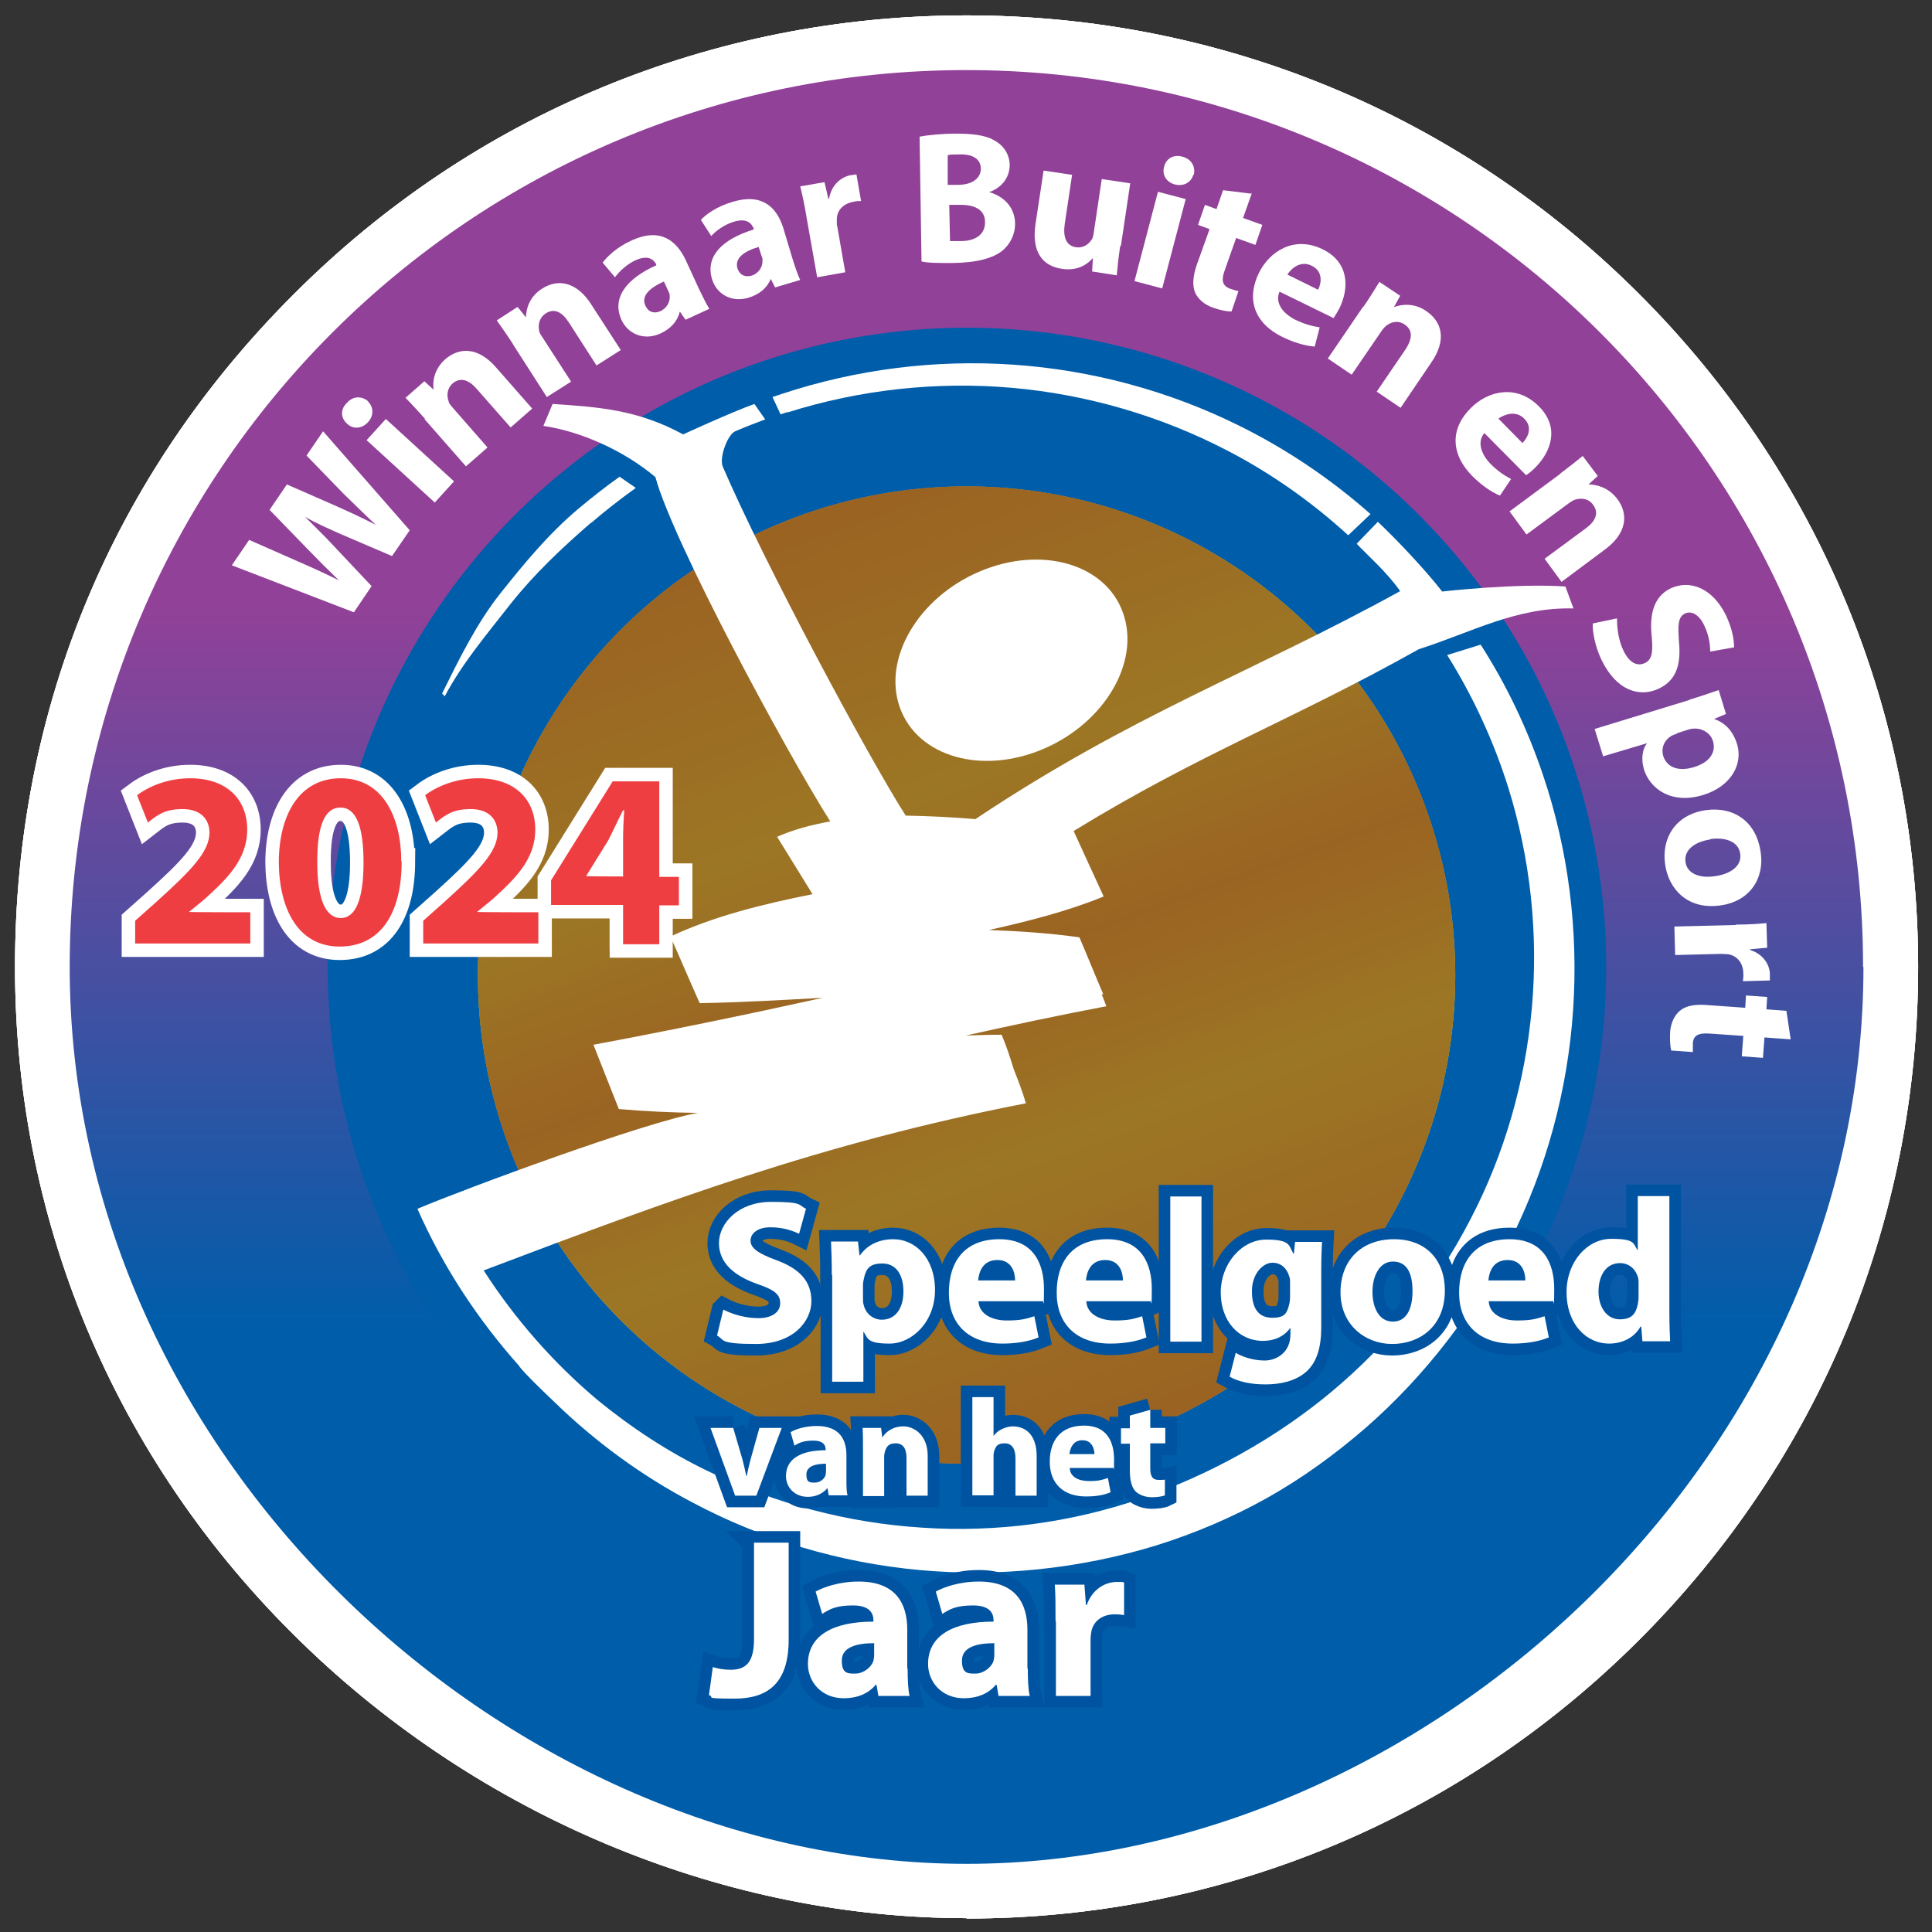 <?xml version="1.0" encoding="UTF-8"?>
<svg xmlns="http://www.w3.org/2000/svg" xmlns:xlink="http://www.w3.org/1999/xlink" version="1.1" viewBox="0 0 501.7 501.7">
  <rect x="0" y="0" width="501.7" height="501.7" fill="#333333" stroke="none"/>
  <defs>
    <style>
      .cls-1 {
        fill: url(#Naamloos_verloop);
      }

      .cls-1, .cls-2, .cls-3, .cls-4, .cls-5, .cls-6, .cls-7, .cls-8, .cls-9 {
        stroke-width: 0px;
      }

      .cls-1, .cls-3, .cls-4, .cls-6 {
        fill-rule: evenodd;
      }

      .cls-2 {
        fill: #835723;
      }

      .cls-3 {
        fill: url(#Naamloos_verloop_2);
      }

      .cls-10 {
        stroke: #0053a1;
        stroke-width: 6px;
      }

      .cls-10, .cls-11 {
        stroke-miterlimit: 10;
      }

      .cls-10, .cls-6, .cls-8 {
        fill: #fff;
      }

      .cls-11 {
        fill: #616161;
        stroke: #fff;
        stroke-width: 7px;
      }

      .cls-4 {
        fill: #f1901d;
      }

      .cls-5 {
        fill: #005daa;
      }

      .cls-12 {
        mix-blend-mode: screen;
        opacity: .8;
      }

      .cls-13 {
        isolation: isolate;
      }

      .cls-7 {
        fill: url(#Naamloos_verloop_3);
      }

      .cls-9 {
        fill: #ef3e42;
      }
    </style>
    <linearGradient id="Naamloos_verloop" data-name="Naamloos verloop" x1="251" y1="393.1" x2="251" y2="-72.7" gradientTransform="translate(0 411.3) scale(1 -1)" gradientUnits="userSpaceOnUse">
      <stop offset=".3" stop-color="#568fc8"/>
      <stop offset=".7" stop-color="#005daa"/>
    </linearGradient>
    <linearGradient id="Naamloos_verloop_2" data-name="Naamloos verloop 2" x1="251" y1="393.1" x2="251" y2="-72.7" gradientTransform="translate(0 411.3) scale(1 -1)" gradientUnits="userSpaceOnUse">
      <stop offset=".3" stop-color="#914198"/>
      <stop offset=".7" stop-color="#005daa"/>
    </linearGradient>
    <linearGradient id="Naamloos_verloop_3" data-name="Naamloos verloop 3" x1="209.6" y1="271.6" x2="292.5" y2="44.2" gradientTransform="translate(0 411.3) scale(1 -1)" gradientUnits="userSpaceOnUse">
      <stop offset="0" stop-color="#f7921e"/>
      <stop offset=".3" stop-color="#fff32a"/>
      <stop offset=".5" stop-color="#f7921e"/>
      <stop offset=".7" stop-color="#fff32a"/>
      <stop offset="1" stop-color="#f7921e"/>
    </linearGradient>
  </defs>
  <g class="cls-13">
    <g id="Laag_1" data-name="Laag 1">
      <path class="cls-6" d="M251,498.1c-61.8,0-123.9-25.3-170.4-69.4C31.1,381.8,3.9,318.7,3.9,251.1S29.6,123,76.3,76.4C122.9,29.7,185,4,251,4s128,25.7,174.7,72.4c46.7,46.7,72.4,108.7,72.4,174.7s-25.7,128-72.4,174.7-108.7,72.4-174.7,72.4h0Z"/>
      <path class="cls-1" d="M483.8,251.1c0-128.6-104.3-232.9-232.9-232.9S18.1,122.4,18.1,251.1s115,232.9,232.9,232.9,232.9-104.3,232.9-232.9h-.1Z"/>
      <path class="cls-6" d="M251,498.1c-61.8,0-123.9-25.3-170.4-69.4C31.1,381.8,3.9,318.7,3.9,251.1S29.6,123,76.3,76.4C122.9,29.7,185,4,251,4s128,25.7,174.7,72.4c46.7,46.7,72.4,108.7,72.4,174.7s-25.7,128-72.4,174.7-108.7,72.4-174.7,72.4h0Z"/>
      <path class="cls-4" d="M483.8,251.1c0-128.6-104.3-232.9-232.9-232.9S18.1,122.4,18.1,251.1s115,232.9,232.9,232.9,232.9-104.3,232.9-232.9h-.1Z"/>
      <path class="cls-6" d="M251,498.1c-61.8,0-123.9-25.3-170.4-69.4C31.1,381.8,3.9,318.7,3.9,251.1S29.6,123,76.3,76.4C122.9,29.7,185,4,251,4s128,25.7,174.7,72.4c46.7,46.7,72.4,108.7,72.4,174.7s-25.7,128-72.4,174.7-108.7,72.4-174.7,72.4h0Z"/>
      <path class="cls-3" d="M483.8,251.1c0-128.6-104.3-232.9-232.9-232.9S18.1,122.4,18.1,251.1s115,232.9,232.9,232.9,232.9-104.3,232.9-232.9h-.1Z"/>
      <circle class="cls-5" cx="251.1" cy="251.1" r="166"/>
      <g>
        <circle class="cls-7" cx="251" cy="253.2" r="126.9"/>
        <g class="cls-12">
          <circle class="cls-2" cx="251" cy="253.2" r="126.9"/>
        </g>
      </g>
      <path class="cls-8" d="M191.7,301.8h.2-.2Z"/>
      <g>
        <g>
          <path class="cls-8" d="M153.5,135.8c3.7-3.2,7.6-6.2,11.6-9.1l-4.2-2.9c-3.7,2.6-7.2,5.4-10.7,8.3-7.7,6.5-13.9,14-20.2,21.9-6.2,7.8-10.8,17.2-15.2,26.1l.7.7c4.6-8.7,11.1-16.3,17.1-24,6.1-7.7,13.3-14.5,20.8-21h0Z"/>
          <g>
            <path class="cls-8" d="M254.4,148.4c-16,6.8-25.3,22.7-20.7,35.4s21.2,17.5,37.2,10.7,25.3-22.7,20.7-35.4c-4.5-12.7-21.2-17.5-37.2-10.7h0Z"/>
            <path class="cls-8" d="M204.5,107.1c18.7-5.9,38.6-8.1,58.2-6.4,19.5,1.7,38.7,7.3,56,16.3,11.4,5.9,22,13.4,31.4,22l5.8-5.5c-10.3-9.1-21.7-16.8-34-22.9-18.3-9.1-38.4-14.5-58.7-15.9-20.3-1.4-40.9,1.2-60.2,7.6-.8.3-1.6.5-2.4.8l2.1,4.5c.6-.2,1.2-.4,1.8-.6h0Z"/>
          </g>
        </g>
        <path class="cls-8" d="M135,355c1.4,1.8,4.9,5.2,9.1,9.2h0c10.5,10.2,22.5,19,35.6,25.9,18.2,9.7,38.4,15.7,59,17.6s41.7-.3,61.6-6.4c9.9-3.1,19.6-7.2,28.7-12.3,9.1-5.1,17.5-11.2,25.5-18.1,15.6-13.6,28.6-30.5,37.8-49,9.3-18.6,14.8-38.9,16.2-59.6,1.4-20.6-1.2-41.5-7.8-61-4-11.9-9.4-23.3-16.2-33.9l-8.7,2.7c6.7,10.7,12,22.2,15.8,34.2,5.8,18.5,7.9,38.1,6.2,57.3-1.7,19.2-7.1,38.1-16,55.1-8.8,17.1-21.1,32.2-35.9,44.6-14.6,12.2-31.6,21.6-49.7,27.9-18.1,6.2-37.5,8.8-56.7,7.5-19.2-1.2-38.3-6.2-55.7-14.7-10.2-4.9-19.9-11.3-28.7-18.5-11.4-9.6-21.4-21-29.5-33.6,47.8-18.1,87.9-33.1,140.8-43.4-.9-3.1-2-5.9-3.1-8.7-1-3.2-2-6.3-3.2-9.1-3.1,0-6.2.1-9.3.2,12.2-2.7,24.3-5.3,36.5-7.6-.4-1-.8-2.1-1.2-3.1h.4c-2.1-4.9-4.1-9.9-6.2-14.8-7.8-1.1-15.7-1.6-23.5-1.9,10.4-2.3,20.5-4.9,29.8-8.7-2.6-5.7-5.2-11.3-7.8-17,32.9-20.2,56.8-28.8,89.6-47.2,14-4.5,25.4-11,40.2-10.6l-2.1-5.7c-12.5-.9-32,1.3-32,1.3-4.2-5.4-11.5-13.2-16.7-18.1l-5.5,5.7c2.9,3.1,7.7,7.2,11.3,12.3-38.5,21.2-69.4,31.9-110.3,59.2-6-.5-12.1-.8-18.1-.9-9.5-14.8-36.8-65.7-47.5-90.6-1-2.3,1.2-8.3,3.2-9.2,2.8-1.2,5.7-2.3,7.8-3.1l-2.8-4c-5.9,2.1-18.5,7.9-18.5,7.9-11.8-6.4-21.8-7.1-33.9-7.9l-2.4,5.7c9.6,1.4,20.8,6.3,29.1,13.3,4.5,16.7,33.6,70.7,45.4,89.4-4.9.9-9.5,2.1-13.8,4l9.2,14.9c-13,2.6-25.6,5.7-36.9,11,2.6,5.8,5,11.5,7.6,17.3,10.7-.2,21.3-.8,32-1.4-19.9,4.4-39.8,8.5-59.6,12.2,2.2,5.6,4.4,11.1,6.6,16.7,6.9.6,13.7.9,20.5,1-13.7,2.4-60,19.5-72.8,24.9,6.6,15,15.7,28.8,26.5,40.9v.2h.1Z"/>
      </g>
      <g>
        <path class="cls-11" d="M35.1,245v-5.9l5.5-4.9c9.2-8.3,13.7-13,13.8-17.9,0-3.4-2.1-6.2-7-6.2s-6.8,1.8-9,3.5l-2.8-7.1c3.2-2.4,8.1-4.4,13.8-4.4,9.6,0,14.8,5.6,14.8,13.3s-5.1,12.7-11.2,18.2l-3.9,3.2h0c0,.1,15.9.1,15.9.1v8.1h-29.9,0Z"/>
        <path class="cls-11" d="M104.3,223.8c0,13.1-5.3,22-16.1,22s-15.7-9.8-15.8-21.8c0-12.2,5.2-21.9,16.1-21.9s15.7,10.1,15.7,21.6h.1ZM82.4,224.1c0,9.7,2.3,14.3,6.1,14.3s5.9-4.8,5.9-14.4-2-14.3-6-14.3-6.1,4.6-6,14.4Z"/>
        <path class="cls-11" d="M109.9,245v-5.9l5.5-4.9c9.2-8.3,13.7-13,13.8-17.9,0-3.4-2.1-6.2-7-6.2s-6.8,1.8-9,3.5l-2.8-7.1c3.2-2.4,8.1-4.4,13.8-4.4,9.6,0,14.8,5.6,14.8,13.3s-5.1,12.7-11.2,18.2l-3.9,3.2h0c0,.1,15.9.1,15.9.1v8.1h-29.9Z"/>
        <path class="cls-11" d="M161.8,245.1v-10.1h-18.7v-6.4l16-25.7h12.1v24.8h5.1v7.4h-5.1v10.1h-9.4ZM161.8,227.7v-9.4c0-2.5.1-5.1.3-7.9h-.3c-1.4,2.7-2.5,5.2-3.9,7.9l-5.7,9.2h0c0,.1,9.5.1,9.5.1h0Z"/>
      </g>
      <g>
        <path class="cls-9" d="M35.1,245v-5.9l5.5-4.9c9.2-8.3,13.7-13,13.8-17.9,0-3.4-2.1-6.2-7-6.2s-6.8,1.8-9,3.5l-2.8-7.1c3.2-2.4,8.1-4.4,13.8-4.4,9.6,0,14.8,5.6,14.8,13.3s-5.1,12.7-11.2,18.2l-3.9,3.2h0c0,.1,15.9.1,15.9.1v8.1h-29.9,0Z"/>
        <path class="cls-9" d="M104.3,223.8c0,13.1-5.3,22-16.1,22s-15.7-9.8-15.8-21.8c0-12.2,5.2-21.9,16.1-21.9s15.7,10.1,15.7,21.6h.1ZM82.4,224.1c0,9.7,2.3,14.3,6.1,14.3s5.9-4.8,5.9-14.4-2-14.3-6-14.3-6.1,4.6-6,14.4Z"/>
        <path class="cls-9" d="M109.9,245v-5.9l5.5-4.9c9.2-8.3,13.7-13,13.8-17.9,0-3.4-2.1-6.2-7-6.2s-6.8,1.8-9,3.5l-2.8-7.1c3.2-2.4,8.1-4.4,13.8-4.4,9.6,0,14.8,5.6,14.8,13.3s-5.1,12.7-11.2,18.2l-3.9,3.2h0c0,.1,15.9.1,15.9.1v8.1h-29.9Z"/>
        <path class="cls-9" d="M161.8,245.1v-10.1h-18.7v-6.4l16-25.7h12.1v24.8h5.1v7.4h-5.1v10.1h-9.4ZM161.8,227.7v-9.4c0-2.5.1-5.1.3-7.9h-.3c-1.4,2.7-2.5,5.2-3.9,7.9l-5.7,9.2h0c0,.1,9.5.1,9.5.1h0Z"/>
      </g>
      <g>
        <path class="cls-8" d="M91.9,159l-31.7-12.2,4.5-6.6,12.7,5.6c3.7,1.6,7.6,3.4,10.6,4.9h0c-2.6-2.5-5.5-5.4-8.4-8.4l-9.6-9.9,4.5-6.6,13,5.7c3.6,1.6,6.8,3.1,10.1,4.8h0c-2.8-2.6-5.5-5.3-8.4-8.1l-9.6-9.9,4.3-6.3,22.5,25.7-4.6,6.7-13.3-5.7c-3.1-1.4-6-2.6-9.3-4.5h0c2.7,2.7,5,4.9,7.3,7.4l10,10.6-4.6,6.8h0Z"/>
        <path class="cls-8" d="M95.5,104.2c1.5,1.4,1.7,3.7,0,5.5-1.6,1.7-3.9,1.8-5.4.3-1.6-1.4-1.8-3.7,0-5.4,1.6-1.8,3.8-1.8,5.5-.4h0ZM112.9,130.5l-17.7-16.2,5-5.5,17.7,16.2s-5,5.5-5,5.5Z"/>
        <path class="cls-8" d="M110.5,108.9c-2-2.2-3.7-4.1-5.2-5.6l4.9-4.3,2.4,2.2h0c-.3-1.9,0-5.2,3-7.9,3.7-3.2,8.6-3.2,13.2,2.1l9.4,10.7-5.6,4.9-8.8-10c-2-2.3-4.2-3.2-6.3-1.4-1.5,1.4-1.5,3.2-1,4.6,0,.5.6,1.1,1,1.6l9.1,10.4-5.6,4.9-10.8-12.3h.3Z"/>
        <path class="cls-8" d="M133.3,89.5c-1.6-2.5-3.1-4.6-4.3-6.3l5.4-3.5,2.1,2.6h.1c0-1.9.8-5.2,4.1-7.3,4.1-2.7,9-1.9,12.8,4l7.7,11.9-6.3,4-7.2-11.2c-1.7-2.6-3.7-3.8-6-2.3-1.7,1.1-2,3-1.7,4.4,0,.5.4,1.1.8,1.7l7.5,11.6-6.3,4-8.8-13.7h0Z"/>
        <path class="cls-8" d="M178,83l-1.4-2h-.1c-.6,2.5-2.4,4.4-5,5.6-4.4,2-8.5,0-10.1-3.5-2.6-5.7,1.2-10.7,9-14.2v-.3c-.7-1.2-2.1-2.5-5.4-1-2.2,1-4.2,2.9-5.3,4.4l-3.2-3.8c1.1-1.5,3.6-4,7.6-5.8,7.3-3.3,11.5,0,13.9,5l3.5,7.6c1,2.1,2,4.1,2.7,5.2l-6.1,2.8h0ZM172.4,73.1c-3.6,1.6-6,3.7-4.8,6.3.8,1.7,2.3,2.1,3.9,1.4,1.7-.8,2.6-2.5,2.4-4.1,0-.4-.2-.8-.4-1.2l-1.1-2.4h0Z"/>
        <path class="cls-8" d="M201.3,74.7l-1.1-2.2h-.1c-.9,2.3-3,4-5.7,4.8-4.6,1.4-8.4-1.1-9.5-4.8-1.8-6,2.7-10.4,10.8-12.9v-.3c-.5-1.2-1.7-2.8-5.2-1.7-2.3.7-4.6,2.3-5.8,3.7l-2.7-4.2c1.3-1.4,4.1-3.5,8.3-4.7,7.6-2.3,11.4,1.4,13.1,6.8l2.4,8c.7,2.2,1.4,4.3,2,5.5l-6.4,1.9h-.1ZM197.1,64.1c-3.8,1.1-6.4,2.9-5.6,5.6.6,1.8,2,2.3,3.6,1.9,1.8-.5,2.9-2.2,2.9-3.7s-.1-.8-.2-1.3l-.8-2.5h.1Z"/>
        <path class="cls-8" d="M209.4,56.1c-.6-3.5-1.1-5.7-1.6-7.7l6.3-1.1,1,4.3h.2c.6-3.7,3.2-5.6,5.5-6.1.7,0,1-.2,1.6-.2l1.2,6.9c-.5,0-1.2,0-2,.2-2.7.5-4.3,2.3-4.3,4.6s0,1.1.1,1.7l2.1,12-7.3,1.3-2.8-15.8h0Z"/>
        <path class="cls-8" d="M238.7,35.5c2-.4,5.9-.8,9.6-.8s7.4.3,9.8,1.7c2.3,1.2,4,3.4,4.1,6.4,0,2.9-1.6,5.7-5.3,7.1h0c3.8,1.1,6.6,3.9,6.7,8.1,0,3-1.3,5.4-3.3,7.1-2.4,1.9-6.4,3.1-12.9,3.2-3.7,0-6.4,0-8.1-.4l-.5-32.4h-.1ZM246.3,48h2.4c3.9,0,6-1.8,6-4.2s-2-3.8-5.4-3.7c-1.6,0-2.5,0-3.2.2v7.7h.2ZM246.6,62.6h2.9c3.4,0,6.3-1.4,6.3-4.9s-3.1-4.6-6.8-4.5h-2.5l.2,9.4h0Z"/>
        <path class="cls-8" d="M290.9,63.9c-.5,3.1-.7,5.6-.9,7.6l-6.4-1,.2-3.4h-.1c-1.1,1.3-3.7,3.4-8,2.7-4.8-.7-7.9-4.2-6.8-11.6l2.1-13.9,7.4,1.1-1.9,12.7c-.5,3.4.3,5.7,2.9,6.1,2,.3,3.4-.9,4.1-2,.3-.4.4-1,.5-1.6l2.1-14.1,7.4,1.1-2.4,16.1-.2.2h0Z"/>
        <path class="cls-8" d="M294.6,73l6.1-23.2,7.2,1.9-6.1,23.2-7.2-1.9ZM309.9,45.3c-.5,2-2.5,3.2-4.8,2.6-2.3-.6-3.4-2.6-2.8-4.6.5-2.1,2.4-3.3,4.8-2.6,2.3.6,3.4,2.6,2.9,4.7h-.1Z"/>
        <path class="cls-8" d="M325.1,50.1l-2.3,6.5,5,1.8-1.8,5.2-5-1.8-2.9,8.2c-1,2.7-.8,4.2,1.4,5,.9.3,1.6.5,2.1.6l-1.8,5.3c-1.1,0-2.8-.3-4.8-1-2.3-.8-3.9-2.3-4.6-3.8-.8-1.8-.7-4.2.4-7.4l3.3-9.2-3-1.1,1.8-5.2,3,1.1,1.7-4.9,7.4.9v-.2h0Z"/>
        <path class="cls-8" d="M332.2,75.9c-1.1,2.9,1,5.5,4.1,7.1,2.3,1.1,4.3,1.7,6.4,2l-1.3,5c-2.6-.2-5.5-1.1-8.4-2.5-7.3-3.6-9.4-9.8-6.1-16.6,2.7-5.5,9-9.8,16.5-6.2,7,3.4,7,10.1,4.4,15.4-.6,1.1-1.2,2.1-1.5,2.5l-13.9-6.8h-.2ZM342.3,75.2c.8-1.6,1.4-4.7-1.7-6.2-2.8-1.4-5.2.6-6.3,2.3l7.9,3.9s.1,0,.1,0Z"/>
        <path class="cls-8" d="M354.1,79.6c1.7-2.5,3-4.6,4.1-6.4l5.4,3.6-1.6,2.9h.1c1.7-.6,5-1.2,8.3,1.1,4.1,2.8,5.3,7.5,1.3,13.3l-8,11.8-6.2-4.2,7.5-11c1.7-2.6,2-4.9-.2-6.4-1.7-1.2-3.5-.7-4.7.2-.4.3-.9.8-1.3,1.4l-7.8,11.4-6.2-4.2,9.2-13.5h.1Z"/>
        <path class="cls-8" d="M385.5,112.4c-2,2.3-.9,5.5,1.5,8,1.8,1.8,3.5,3,5.4,4l-2.9,4.3c-2.4-1-4.9-2.8-7.2-5.1-5.7-5.8-5.7-12.4-.3-17.7,4.3-4.3,11.7-6.3,17.6-.4,5.5,5.5,3.2,11.8-1,16-.9.9-1.8,1.6-2.3,1.9l-10.9-11h0ZM395.3,115.1c1.3-1.3,2.9-4,.5-6.4-2.2-2.2-5.1-1.1-6.7,0l6.2,6.3h0Z"/>
        <path class="cls-8" d="M405,123.1c2.4-1.8,4.4-3.4,6-4.7l3.9,5.2-2.4,2.2h0c1.8,0,5.1.6,7.5,3.8,2.9,3.9,2.5,8.8-3.1,13l-11.4,8.5-4.4-6,10.7-7.9c2.5-1.8,3.5-4,1.9-6.1-1.2-1.7-3.1-1.8-4.5-1.4-.5.1-1.1.5-1.7.9l-11.1,8.2-4.4-6,13.1-9.7s-.1,0-.1,0Z"/>
        <path class="cls-8" d="M419.9,160.6c0,2.3.3,5.5,1.7,8.4,1.5,3.1,3.5,4.1,5.5,3.2,1.9-.9,2.2-2.8,1.8-7-.6-5.8.6-10.3,4.9-12.4,5.1-2.4,11,0,14.4,7,1.6,3.4,2.1,6.2,2.1,8.3l-6.2,1.1c0-1.5-.2-4-1.6-6.9s-3.4-3.7-4.9-3c-1.9.9-1.9,3-1.6,7.5.6,6.2-1,10-5.2,12-5,2.4-11.1.6-15-7.6-1.6-3.4-2.3-7.2-2.2-9.3l6.2-1.3h.1Z"/>
        <path class="cls-8" d="M438.7,181.7c3-.9,5.5-1.8,7.6-2.5l1.9,6.2-3.1,1.3h0c3,1,5,3.3,6,6.6,1.5,5-1.4,10.8-8.7,13.1-8.3,2.6-13.9-1.5-15.5-6.6-.8-2.8-.4-5.3.8-6.8h0l-11.4,3.4-2.2-7.1,24.5-7.5h.1ZM435.5,190.5c-.6.2-1.1.4-1.5.6-1.8,1.1-2.7,3.1-2.1,5.2,1,3.1,4.1,4.1,8,2.9,3.7-1.1,5.9-3.6,4.9-6.8-.6-2-2.7-3.3-4.9-3.2-.4,0-.9.1-1.3.2l-3.1,1h0Z"/>
        <path class="cls-8" d="M446.9,235.1c-8.7,1.3-13.6-4.3-14.5-10.6-1-6.9,2.7-12.9,10.4-14.1,7.7-1.1,13.3,3.2,14.4,10.8,1.1,7.3-3.2,12.9-10.3,13.9h0ZM444.1,218c-4.1.6-6.9,2.8-6.4,5.9.4,2.9,3.6,4.3,7.8,3.6,3.5-.5,6.9-2.4,6.4-5.8-.5-3.5-4.4-4.3-7.8-3.8h0Z"/>
        <path class="cls-8" d="M450.8,240.1c3.5,0,5.8-.2,7.9-.4l.2,6.4-4.4.4v.2c3.5,1.1,5.1,4,5.1,6.3v1.6l-7,.2c0-.5.2-1.2.1-2,0-2.7-1.6-4.6-3.9-5-.5,0-1.1-.1-1.7-.1l-12.1.3-.2-7.4,16.1-.4h-.1Z"/>
        <path class="cls-8" d="M465,269.9l-6.8-.5-.4,5.3-5.5-.4.4-5.3-8.7-.6c-2.9-.2-4.3.4-4.4,2.6v2.2l-5.6-.4c-.3-1-.4-2.8-.3-4.9.2-2.4,1.2-4.3,2.5-5.4,1.5-1.3,3.9-1.8,7.2-1.5l9.8.7.2-3.2,5.5.4-.2,3.2,5.2.4,1.1,7.4h0Z"/>
      </g>
      <g>
        <path class="cls-10" d="M187.9,340.1c2.1,1.1,5.5,2.2,9,2.2s5.7-1.5,5.7-3.9-1.7-3.5-6-5c-5.9-2.1-9.9-5.4-9.9-10.6s5.1-10.7,13.5-10.7,7,.8,9.1,1.8l-1.8,6.5c-1.4-.7-4-1.7-7.4-1.7s-5.2,1.6-5.2,3.5,2,3.3,6.6,5c6.3,2.3,9.2,5.6,9.2,10.7s-4.6,11.1-14.4,11.1-8.1-1.1-10.1-2.2l1.6-6.6h0Z"/>
        <path class="cls-10" d="M216,331.1c0-3.4-.1-6.3-.2-8.7h7l.4,3.6h.1c1.9-2.7,4.9-4.2,8.7-4.2,5.7,0,10.8,4.9,10.8,13.2s-6,13.9-11.8,13.9-5.6-1.3-6.7-3h-.1v12.9h-8.1v-27.8h0ZM224.1,337.2c0,.6,0,1.2.2,1.7.5,2.2,2.4,3.8,4.7,3.8,3.5,0,5.6-2.9,5.6-7.3s-1.9-7.3-5.5-7.3-4.3,1.7-4.8,4.1c-.1.4-.2,1-.2,1.4v3.6h0Z"/>
        <path class="cls-10" d="M254.1,338c.2,3.3,3.6,4.9,7.3,4.9s5-.4,7.2-1.1l1.1,5.5c-2.7,1.1-5.9,1.6-9.4,1.6-8.8,0-13.9-5.1-13.9-13.2s4.1-13.9,13.1-13.9,11.6,6.5,11.6,12.9-.2,2.6-.3,3.2h-16.7ZM263.6,332.5c0-2-.8-5.3-4.6-5.3s-4.8,3.1-5,5.3h9.6Z"/>
        <path class="cls-10" d="M282.1,338c.2,3.3,3.6,4.9,7.3,4.9s5-.4,7.2-1.1l1.1,5.5c-2.7,1.1-5.9,1.6-9.4,1.6-8.8,0-13.9-5.1-13.9-13.2s4.1-13.9,13.1-13.9,11.6,6.5,11.6,12.9-.2,2.6-.3,3.2h-16.7ZM291.6,332.5c0-2-.8-5.3-4.6-5.3s-4.8,3.1-5,5.3h9.6Z"/>
        <path class="cls-10" d="M303.9,310.7h8.1v37.7h-8.1v-37.7Z"/>
        <path class="cls-10" d="M343.1,344.6c0,5-1,9.1-4,11.7-2.8,2.4-6.7,3.2-10.5,3.2s-7-.7-9.3-2l1.6-6.2c1.6,1,4.5,2,7.5,2s6.7-2,6.7-6.8v-1.6h-.1c-1.5,2.1-4,3.3-7,3.3-6.4,0-11-5.2-11-12.6s5.4-13.7,11.8-13.7,5.8,1.5,7.1,3.7h.1l.3-3.1h7c-.1,1.7-.2,3.9-.2,7.7v14.4ZM335,333c0-.5,0-1-.2-1.5-.6-2.1-2.1-3.6-4.4-3.6s-5.3,2.7-5.3,7.4,1.9,6.9,5.3,6.9,3.8-1.4,4.3-3.2c.2-.6.3-1.5.3-2.2v-3.8h0Z"/>
        <path class="cls-10" d="M375.2,335.1c0,9.5-6.7,13.9-13.7,13.9s-13.4-5-13.4-13.4,5.5-13.8,13.9-13.8,13.2,5.5,13.2,13.3ZM356.4,335.4c0,4.5,1.9,7.8,5.3,7.8s5.1-3.1,5.1-7.9-1.5-7.7-5.1-7.7-5.3,4-5.3,7.8h0Z"/>
        <path class="cls-10" d="M386.6,338c.2,3.3,3.6,4.9,7.3,4.9s5-.4,7.2-1.1l1.1,5.5c-2.7,1.1-5.9,1.6-9.4,1.6-8.8,0-13.9-5.1-13.9-13.2s4.1-13.9,13.1-13.9,11.6,6.5,11.6,12.9-.2,2.6-.3,3.2h-16.7ZM396.1,332.5c0-2-.8-5.3-4.6-5.3s-4.8,3.1-5,5.3h9.6Z"/>
        <path class="cls-10" d="M433.5,310.7v29.9c0,2.9.1,6,.2,7.7h-7.2l-.3-3.8h-.2c-1.6,2.9-4.8,4.4-8.1,4.4-6.2,0-11.1-5.3-11.1-13.3s5.4-13.9,11.6-13.9,5.7,1.2,6.8,2.9h.1v-14h8.2ZM425.5,333.4c0-.4,0-1-.1-1.5-.5-2.1-2.2-3.9-4.7-3.9-3.7,0-5.6,3.3-5.6,7.4s2.2,7.2,5.5,7.2,4.2-1.6,4.7-3.9c.1-.6.2-1.2.2-1.9v-3.4h0Z"/>
        <path class="cls-10" d="M190.4,370.8l2.4,8.2c.4,1.5.7,2.9,1,4.3h.1c.3-1.4.6-2.8,1-4.3l2.3-8.2h5.8l-6.6,17.6h-5.5l-6.4-17.6h5.9Z"/>
        <path class="cls-10" d="M219.8,384.1c0,1.7,0,3.3.3,4.2h-4.9l-.3-1.8h-.1c-1.2,1.4-3,2.2-5,2.2-3.6,0-5.7-2.6-5.7-5.4,0-4.6,4.1-6.7,10.3-6.7v-.2c0-1-.5-2.3-3.2-2.3s-3.7.6-4.9,1.3l-1-3.5c1.2-.7,3.6-1.6,6.8-1.6,5.9,0,7.7,3.5,7.7,7.6v6.2h0ZM214.5,380.1c-2.9,0-5.1.7-5.1,2.8s.9,2.1,2.2,2.1,2.5-.9,2.8-2c0-.3.1-.6.1-.9v-1.9h0Z"/>
        <path class="cls-10" d="M224.1,376.4c0-2.2,0-4-.1-5.6h4.8l.3,2.4h.1c.7-1.2,2.5-2.8,5.4-2.8s6.3,2.4,6.3,7.6v10.4h-5.5v-9.8c0-2.3-.8-3.8-2.8-3.8s-2.4,1-2.8,2.1c-.1.4-.2.9-.2,1.4v10.2h-5.5v-12h0Z"/>
        <path class="cls-10" d="M252.5,362.8h5.5v10.1h0c.6-.8,1.3-1.4,2.2-1.8.8-.4,1.8-.7,2.8-.7,3.5,0,6.2,2.4,6.2,7.7v10.3h-5.5v-9.7c0-2.3-.8-3.9-2.8-3.9s-2.3.9-2.7,1.9c-.1.3-.2.8-.2,1.2v10.4h-5.5v-25.5Z"/>
        <path class="cls-10" d="M277.8,381.3c.1,2.3,2.4,3.3,5,3.3s3.4-.3,4.9-.8l.7,3.7c-1.8.8-4,1.1-6.4,1.1-6,0-9.4-3.5-9.4-9s2.8-9.4,8.9-9.4,7.8,4.4,7.8,8.8-.1,1.8-.2,2.2h-11.3ZM284.2,377.6c0-1.3-.6-3.6-3.1-3.6s-3.2,2.1-3.4,3.6h6.5Z"/>
        <path class="cls-10" d="M298.7,366.1v4.7h3.9v4h-3.9v6.4c0,2.1.5,3.1,2.2,3.1s1.1,0,1.6-.1v4.1c-.6.3-2,.5-3.5.5s-3.2-.6-4.1-1.5-1.5-2.7-1.5-5.2v-7.2h-2.3v-4h2.3v-3.3l5.3-1.5Z"/>
        <path class="cls-10" d="M195.8,400.6h9v25.2c0,11.3-5.4,15.3-14.1,15.3s-4.8-.4-6.6-.9l1-7.3c1.2.4,2.8.7,4.6.7,3.8,0,6.1-1.7,6.1-7.9v-25.1h0Z"/>
        <path class="cls-10" d="M235.7,433.4c0,2.7.1,5.4.5,7h-8.1l-.5-2.9h-.2c-1.9,2.3-4.8,3.5-8.3,3.5-5.8,0-9.3-4.3-9.3-8.9,0-7.5,6.7-11,17-11v-.4c0-1.6-.8-3.8-5.3-3.8s-6.1,1-8,2.2l-1.7-5.8c2-1.1,6-2.6,11.2-2.6,9.6,0,12.6,5.7,12.6,12.5v10.1h.1ZM227,426.7c-4.7,0-8.4,1.1-8.4,4.5s1.5,3.4,3.5,3.4,4.1-1.5,4.7-3.3c.1-.5.2-1,.2-1.5v-3.1Z"/>
        <path class="cls-10" d="M266.9,433.4c0,2.7.1,5.4.5,7h-8.1l-.5-2.9h-.2c-1.9,2.3-4.8,3.5-8.3,3.5-5.8,0-9.3-4.3-9.3-8.9,0-7.5,6.7-11,17-11v-.4c0-1.6-.8-3.8-5.3-3.8s-6.1,1-8,2.2l-1.7-5.8c2-1.1,6-2.6,11.2-2.6,9.6,0,12.6,5.7,12.6,12.5v10.1h.1ZM258.2,426.7c-4.7,0-8.4,1.1-8.4,4.5s1.5,3.4,3.5,3.4,4.1-1.5,4.7-3.3c.1-.5.2-1,.2-1.5v-3.1h0Z"/>
        <path class="cls-10" d="M274.1,421c0-4.3,0-7-.2-9.5h7.7l.4,5.3h.2c1.5-4.3,5-6,7.8-6s1.2,0,1.9.2v8.4c-.7-.1-1.4-.2-2.4-.2-3.3,0-5.6,1.8-6.1,4.5-.1.6-.2,1.3-.2,2v14.7h-9v-19.4h0Z"/>
      </g>
      <g>
        <path class="cls-8" d="M187.9,340.1c2.1,1.1,5.5,2.2,9,2.2s5.7-1.5,5.7-3.9-1.7-3.5-6-5c-5.9-2.1-9.9-5.4-9.9-10.6s5.1-10.7,13.5-10.7,7,.8,9.1,1.8l-1.8,6.5c-1.4-.7-4-1.7-7.4-1.7s-5.2,1.6-5.2,3.5,2,3.3,6.6,5c6.3,2.3,9.2,5.6,9.2,10.7s-4.6,11.1-14.4,11.1-8.1-1.1-10.1-2.2l1.6-6.6h0Z"/>
        <path class="cls-8" d="M216,331.1c0-3.4-.1-6.3-.2-8.7h7l.4,3.6h.1c1.9-2.7,4.9-4.2,8.7-4.2,5.7,0,10.8,4.9,10.8,13.2s-6,13.9-11.8,13.9-5.6-1.3-6.7-3h-.1v12.9h-8.1v-27.8h0ZM224.1,337.2c0,.6,0,1.2.2,1.7.5,2.2,2.4,3.8,4.7,3.8,3.5,0,5.6-2.9,5.6-7.3s-1.9-7.3-5.5-7.3-4.3,1.7-4.8,4.1c-.1.4-.2,1-.2,1.4v3.6h0Z"/>
        <path class="cls-8" d="M254.1,338c.2,3.3,3.6,4.9,7.3,4.9s5-.4,7.2-1.1l1.1,5.5c-2.7,1.1-5.9,1.6-9.4,1.6-8.8,0-13.9-5.1-13.9-13.2s4.1-13.9,13.1-13.9,11.6,6.5,11.6,12.9-.2,2.6-.3,3.2h-16.7ZM263.6,332.5c0-2-.8-5.3-4.6-5.3s-4.8,3.1-5,5.3h9.6Z"/>
        <path class="cls-8" d="M282.1,338c.2,3.3,3.6,4.9,7.3,4.9s5-.4,7.2-1.1l1.1,5.5c-2.7,1.1-5.9,1.6-9.4,1.6-8.8,0-13.9-5.1-13.9-13.2s4.1-13.9,13.1-13.9,11.6,6.5,11.6,12.9-.2,2.6-.3,3.2h-16.7ZM291.6,332.5c0-2-.8-5.3-4.6-5.3s-4.8,3.1-5,5.3h9.6Z"/>
        <path class="cls-8" d="M303.9,310.7h8.1v37.7h-8.1v-37.7Z"/>
        <path class="cls-8" d="M343.1,344.6c0,5-1,9.1-4,11.7-2.8,2.4-6.7,3.2-10.5,3.2s-7-.7-9.3-2l1.6-6.2c1.6,1,4.5,2,7.5,2s6.7-2,6.7-6.8v-1.6h-.1c-1.5,2.1-4,3.3-7,3.3-6.4,0-11-5.2-11-12.6s5.4-13.7,11.8-13.7,5.8,1.5,7.1,3.7h.1l.3-3.1h7c-.1,1.7-.2,3.9-.2,7.7v14.4ZM335,333c0-.5,0-1-.2-1.5-.6-2.1-2.1-3.6-4.4-3.6s-5.3,2.7-5.3,7.4,1.9,6.9,5.3,6.9,3.8-1.4,4.3-3.2c.2-.6.3-1.5.3-2.2v-3.8h0Z"/>
        <path class="cls-8" d="M375.2,335.1c0,9.5-6.7,13.9-13.7,13.9s-13.4-5-13.4-13.4,5.5-13.8,13.9-13.8,13.2,5.5,13.2,13.3ZM356.4,335.4c0,4.5,1.9,7.8,5.3,7.8s5.1-3.1,5.1-7.9-1.5-7.7-5.1-7.7-5.3,4-5.3,7.8h0Z"/>
        <path class="cls-8" d="M386.6,338c.2,3.3,3.6,4.9,7.3,4.9s5-.4,7.2-1.1l1.1,5.5c-2.7,1.1-5.9,1.6-9.4,1.6-8.8,0-13.9-5.1-13.9-13.2s4.1-13.9,13.1-13.9,11.6,6.5,11.6,12.9-.2,2.6-.3,3.2h-16.7ZM396.1,332.5c0-2-.8-5.3-4.6-5.3s-4.8,3.1-5,5.3h9.6Z"/>
        <path class="cls-8" d="M433.5,310.7v29.9c0,2.9.1,6,.2,7.7h-7.2l-.3-3.8h-.2c-1.6,2.9-4.8,4.4-8.1,4.4-6.2,0-11.1-5.3-11.1-13.3s5.4-13.9,11.6-13.9,5.7,1.2,6.8,2.9h.1v-14h8.2ZM425.5,333.4c0-.4,0-1-.1-1.5-.5-2.1-2.2-3.9-4.7-3.9-3.7,0-5.6,3.3-5.6,7.4s2.2,7.2,5.5,7.2,4.2-1.6,4.7-3.9c.1-.6.2-1.2.2-1.9v-3.4h0Z"/>
        <path class="cls-8" d="M190.4,370.8l2.4,8.2c.4,1.5.7,2.9,1,4.3h.1c.3-1.4.6-2.8,1-4.3l2.3-8.2h5.8l-6.6,17.6h-5.5l-6.4-17.6h5.9Z"/>
        <path class="cls-8" d="M219.8,384.1c0,1.7,0,3.3.3,4.2h-4.9l-.3-1.8h-.1c-1.2,1.4-3,2.2-5,2.2-3.6,0-5.7-2.6-5.7-5.4,0-4.6,4.1-6.7,10.3-6.7v-.2c0-1-.5-2.3-3.2-2.3s-3.7.6-4.9,1.3l-1-3.5c1.2-.7,3.6-1.6,6.8-1.6,5.9,0,7.7,3.5,7.7,7.6v6.2h0ZM214.5,380.1c-2.9,0-5.1.7-5.1,2.8s.9,2.1,2.2,2.1,2.5-.9,2.8-2c0-.3.1-.6.1-.9v-1.9h0Z"/>
        <path class="cls-8" d="M224.1,376.4c0-2.2,0-4-.1-5.6h4.8l.3,2.4h.1c.7-1.2,2.5-2.8,5.4-2.8s6.3,2.4,6.3,7.6v10.4h-5.5v-9.8c0-2.3-.8-3.8-2.8-3.8s-2.4,1-2.8,2.1c-.1.4-.2.9-.2,1.4v10.2h-5.5v-12h0Z"/>
        <path class="cls-8" d="M252.5,362.8h5.5v10.1h0c.6-.8,1.3-1.4,2.2-1.8.8-.4,1.8-.7,2.8-.7,3.5,0,6.2,2.4,6.2,7.7v10.3h-5.5v-9.7c0-2.3-.8-3.9-2.8-3.9s-2.3.9-2.7,1.9c-.1.3-.2.8-.2,1.2v10.4h-5.5v-25.5Z"/>
        <path class="cls-8" d="M277.8,381.3c.1,2.3,2.4,3.3,5,3.3s3.4-.3,4.9-.8l.7,3.7c-1.8.8-4,1.1-6.4,1.1-6,0-9.4-3.5-9.4-9s2.8-9.4,8.9-9.4,7.8,4.4,7.8,8.8-.1,1.8-.2,2.2h-11.3ZM284.2,377.6c0-1.3-.6-3.6-3.1-3.6s-3.2,2.1-3.4,3.6h6.5Z"/>
        <path class="cls-8" d="M298.7,366.1v4.7h3.9v4h-3.9v6.4c0,2.1.5,3.1,2.2,3.1s1.1,0,1.6-.1v4.1c-.6.3-2,.5-3.5.5s-3.2-.6-4.1-1.5-1.5-2.7-1.5-5.2v-7.2h-2.3v-4h2.3v-3.3l5.3-1.5Z"/>
        <path class="cls-8" d="M195.8,400.6h9v25.2c0,11.3-5.4,15.3-14.1,15.3s-4.8-.4-6.6-.9l1-7.3c1.2.4,2.8.7,4.6.7,3.8,0,6.1-1.7,6.1-7.9v-25.1h0Z"/>
        <path class="cls-8" d="M235.7,433.4c0,2.7.1,5.4.5,7h-8.1l-.5-2.9h-.2c-1.9,2.3-4.8,3.5-8.3,3.5-5.8,0-9.3-4.3-9.3-8.9,0-7.5,6.7-11,17-11v-.4c0-1.6-.8-3.8-5.3-3.8s-6.1,1-8,2.2l-1.7-5.8c2-1.1,6-2.6,11.2-2.6,9.6,0,12.6,5.7,12.6,12.5v10.1h.1ZM227,426.7c-4.7,0-8.4,1.1-8.4,4.5s1.5,3.4,3.5,3.4,4.1-1.5,4.7-3.3c.1-.5.2-1,.2-1.5v-3.1Z"/>
        <path class="cls-8" d="M266.9,433.4c0,2.7.1,5.4.5,7h-8.1l-.5-2.9h-.2c-1.9,2.3-4.8,3.5-8.3,3.5-5.8,0-9.3-4.3-9.3-8.9,0-7.5,6.7-11,17-11v-.4c0-1.6-.8-3.8-5.3-3.8s-6.1,1-8,2.2l-1.7-5.8c2-1.1,6-2.6,11.2-2.6,9.6,0,12.6,5.7,12.6,12.5v10.1h.1ZM258.2,426.7c-4.7,0-8.4,1.1-8.4,4.5s1.5,3.4,3.5,3.4,4.1-1.5,4.7-3.3c.1-.5.2-1,.2-1.5v-3.1h0Z"/>
        <path class="cls-8" d="M274.1,421c0-4.3,0-7-.2-9.5h7.7l.4,5.3h.2c1.5-4.3,5-6,7.8-6s1.2,0,1.9.2v8.4c-.7-.1-1.4-.2-2.4-.2-3.3,0-5.6,1.8-6.1,4.5-.1.6-.2,1.3-.2,2v14.7h-9v-19.4h0Z"/>
      </g>
    </g>
  </g>
</svg>